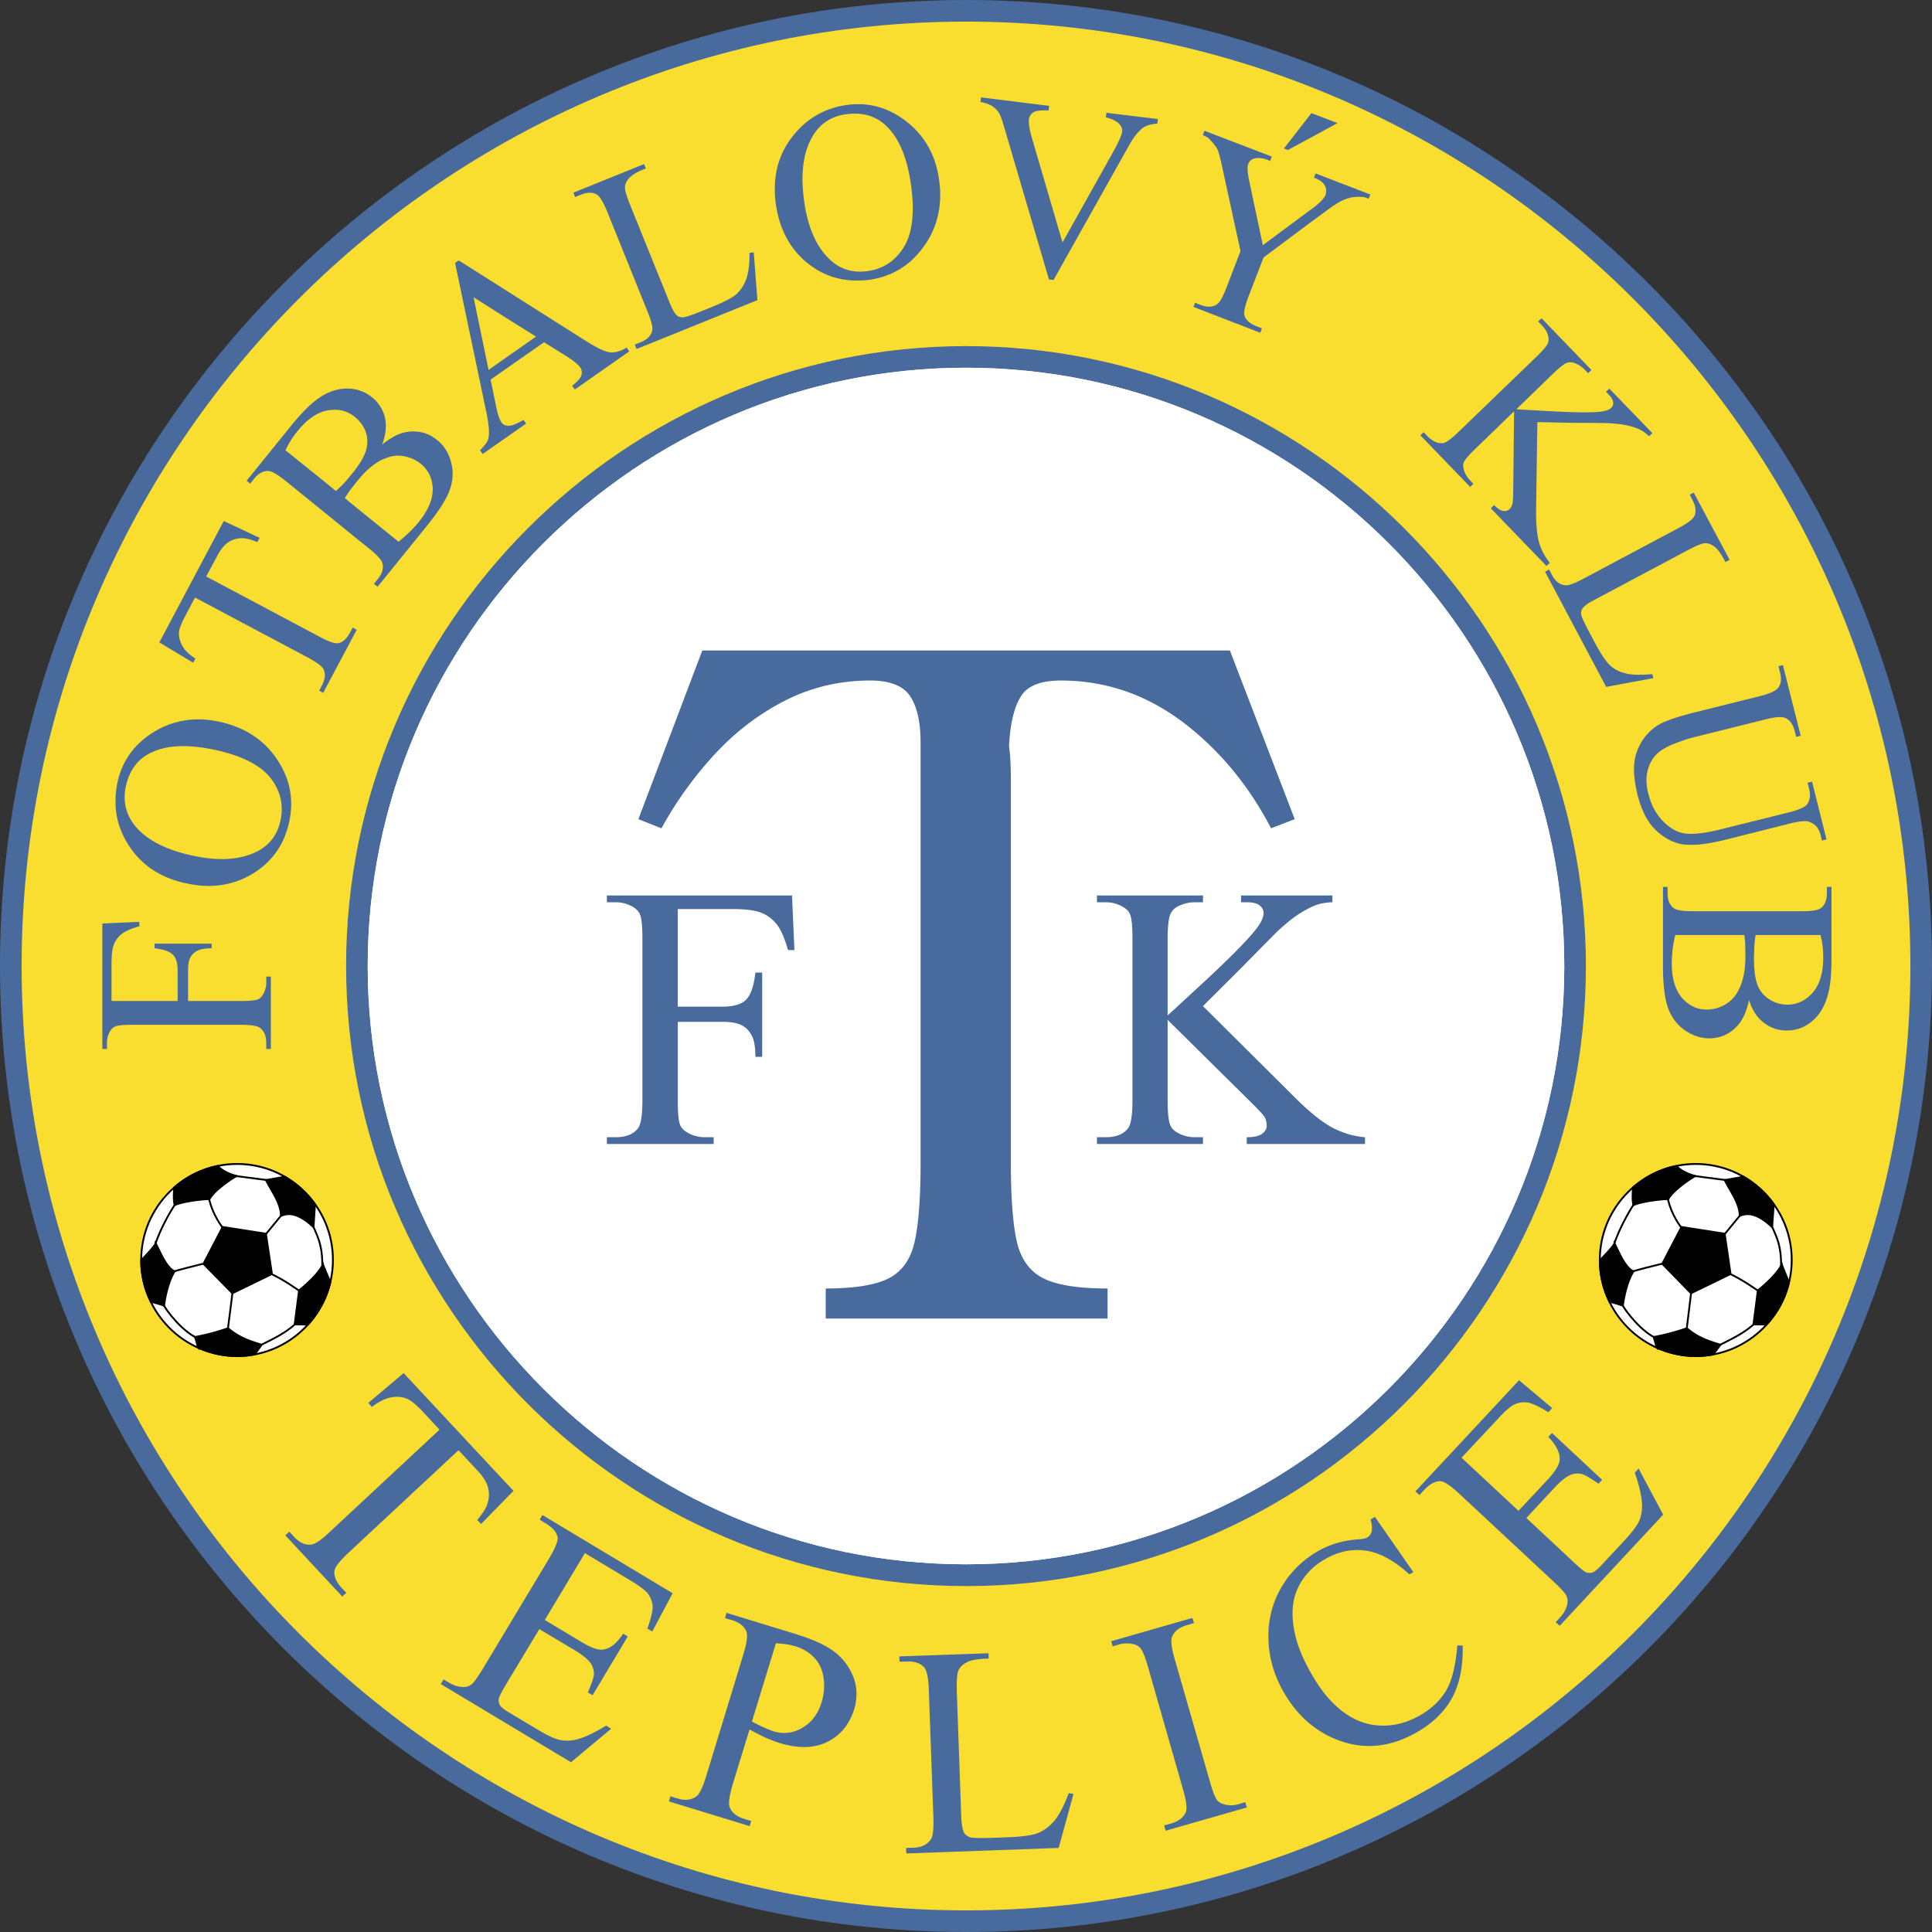 <svg xmlns="http://www.w3.org/2000/svg" width="2500" height="2500" viewBox="0 0 212.065 212.065"><rect x="0" y="0" width="212.065" height="212.065" fill="#333333" stroke="none"/><path d="M106.052 212.065C47.639 212.065 0 164.426 0 106.032 0 47.639 47.639 0 106.052 0c58.374 0 106.013 47.639 106.013 106.032 0 58.394-47.639 106.033-106.013 106.033z" fill="#486a9d"/><path d="M106.052 209.693c-57.107 0-103.68-46.573-103.68-103.661 0-57.086 46.573-103.66 103.68-103.66 57.067 0 103.641 46.574 103.641 103.66 0 57.088-46.574 103.661-103.641 103.661z" fill="#fade2f"/><path d="M106.052 174.095c-37.488 0-68.062-30.574-68.062-68.062 0-37.468 30.574-68.042 68.062-68.042 37.448 0 68.022 30.574 68.022 68.042 0 37.488-30.574 68.062-68.022 68.062z" fill="#486a9d"/><path d="M106.052 171.703c-36.182 0-65.69-29.488-65.69-65.67 0-36.161 29.508-65.669 65.69-65.669 36.142 0 65.65 29.508 65.65 65.669 0 36.181-29.508 65.67-65.65 65.67z" fill="#fff"/><path d="M106.032 171.703c-36.162 0-65.67-29.488-65.67-65.67 0-36.161 29.508-65.669 65.67-65.669s65.67 29.508 65.67 65.669c0 36.181-29.508 65.67-65.67 65.67z" fill="#fff"/><path d="M110.957 85.832v41.87c0 3.939.242 6.854.684 8.704.462 1.87 1.427 3.176 2.874 3.9 1.447.744 3.82 1.125 7.056 1.125v3.297H90.635v-3.297c3.136 0 5.468-.382 6.895-1.105 1.427-.724 2.392-2.03 2.834-3.899.442-1.87.684-4.785.684-8.724V81.491c0-2.211-.382-3.92-1.146-5.065-.744-1.146-2.231-1.729-4.381-1.729-3.257 0-6.333.704-9.207 2.13-2.875 1.447-5.468 3.397-7.739 5.83a41.05 41.05 0 0 0-5.971 8.262l-2.532-1.005 7.015-18.513h57.911l7.115 18.513-2.593 1.005c-2.493-4.784-5.769-8.704-9.769-11.719-4.02-2.995-8.442-4.502-13.287-4.502-2.231 0-3.719.583-4.422 1.769-.744 1.187-1.166 3.016-1.287 5.448.142.921.202 2.228.202 3.917z" fill="#486a9d"/><path d="M74.394 99.781v10.714h4.964c1.146 0 1.971-.241 2.513-.744.522-.502.884-1.507 1.045-2.996h.744v9.247h-.744c0-1.065-.14-1.85-.402-2.332-.261-.503-.624-.884-1.085-1.126-.462-.241-1.166-.382-2.071-.382h-4.964v8.583c0 1.387.08 2.292.261 2.734.121.342.423.623.845.864a3.787 3.787 0 0 0 1.85.482h.984v.744h-11.72v-.744h.965c1.125 0 1.95-.321 2.453-.984.321-.422.482-1.448.482-3.096v-17.628c0-1.387-.081-2.312-.261-2.713-.121-.342-.402-.644-.824-.885a3.688 3.688 0 0 0-1.85-.482h-.965v-.744h20.322l.261 5.99h-.703c-.362-1.286-.764-2.211-1.227-2.814a4.136 4.136 0 0 0-1.708-1.286c-.684-.262-1.729-.402-3.156-.402h-6.009zM132.043 110.435l10.07 10.01c1.649 1.648 3.056 2.774 4.222 3.377 1.166.583 2.332.924 3.498 1.004v.744h-12.985v-.744c.784 0 1.346-.12 1.688-.381s.503-.563.503-.885-.061-.603-.181-.864c-.121-.242-.563-.724-1.267-1.428l-9.427-9.327v8.804c0 1.387.101 2.292.281 2.734.121.342.402.623.824.864a3.79 3.79 0 0 0 1.85.482h.925v.744h-11.639v-.744h.965c1.125 0 1.949-.321 2.452-.984.321-.422.482-1.448.482-3.096v-17.628c0-1.387-.081-2.312-.261-2.734-.121-.342-.402-.623-.824-.865a3.797 3.797 0 0 0-1.849-.482h-.965v-.744h11.639v.744h-.925c-.624 0-1.246.161-1.85.462-.402.221-.703.542-.844.965-.161.422-.261 1.307-.261 2.653v8.341c.281-.241 1.206-1.105 2.774-2.552 3.98-3.638 6.392-6.09 7.216-7.297.362-.542.542-1.005.542-1.407 0-.301-.141-.583-.422-.804-.281-.241-.744-.362-1.427-.362h-.624v-.744h10.03v.744a6.601 6.601 0 0 0-1.607.241c-.482.161-1.085.442-1.769.864-.704.402-1.567 1.085-2.593 2.03-.282.261-1.648 1.648-4.081 4.121l-4.16 4.144zM56.363 163.642l-3.558 3.639-.422-.442c.583-.703.945-1.246 1.085-1.669.221-.643.261-1.286.1-1.889s-.542-1.226-1.166-1.869l-2.07-2.231-12.101 11.276c-.964.904-1.487 1.568-1.527 2.01-.041.604.221 1.206.784 1.81l.523.562-.442.402-6.251-6.713.442-.402.523.563c.603.663 1.267.944 1.929.844.402-.061 1.046-.503 1.93-1.328l12.101-11.276-1.769-1.91c-.684-.724-1.247-1.206-1.628-1.407-.522-.262-1.146-.362-1.829-.241-.683.101-1.427.462-2.191 1.065l-.402-.442 3.88-3.276 12.059 12.924zM64.202 170.477l-4.402 7.337 4.081 2.452c1.045.624 1.849.905 2.412.784.724-.121 1.428-.703 2.111-1.728l.502.301-3.859 6.453-.522-.302c.422-.985.643-1.628.663-1.97.02-.402-.08-.824-.342-1.226-.281-.402-.804-.845-1.568-1.327l-4.08-2.433-3.679 6.111c-.482.823-.744 1.346-.784 1.567-.021.221.02.442.12.644.121.221.442.482.945.783l3.156 1.89c1.045.623 1.849 1.025 2.413 1.146.562.141 1.206.141 1.889-.02.905-.221 1.99-.744 3.276-1.527l.543.342-4.402 3.678-14.292-8.583.301-.503.664.382c.442.261.925.422 1.427.442a1.46 1.46 0 0 0 1.005-.302c.261-.221.683-.804 1.226-1.708l7.236-12.042c.704-1.186 1.025-1.969.965-2.392-.121-.562-.563-1.065-1.327-1.527l-.643-.402.301-.502 14.292 8.583-2.231 4.201-.542-.322c.402-1.105.583-1.889.583-2.392-.021-.502-.201-1.005-.543-1.468-.281-.341-.884-.804-1.809-1.366l-5.086-3.054zM93.65 184.024c-.463-1.125-1.166-2.05-2.111-2.753-.945-.704-2.352-1.347-4.201-1.91l-.844-.262-6.754-2.07-.161.583.764.221c.784.241 1.327.643 1.568 1.226.181.402.081 1.247-.322 2.553l-4.081 13.367c-.362 1.166-.704 1.89-1.005 2.15-.543.442-1.267.542-2.13.282l-.785-.241-.16.562 8.864 2.714.161-.563-.784-.242c-.784-.24-1.307-.643-1.548-1.206-.201-.422-.08-1.266.301-2.573l1.85-6.03c.624.341 1.207.643 1.769.904.563.242 1.086.442 1.588.603.302.081.583.161.864.222 1.668.362 3.116.241 4.342-.382 1.427-.704 2.412-1.91 2.935-3.598a6.072 6.072 0 0 0 .241-1.668 5.138 5.138 0 0 0-.361-1.889zm-3.457 2.795c-.402 1.307-1.105 2.251-2.131 2.834a3.848 3.848 0 0 1-1.568.542c-.502.061-1.024 0-1.547-.14a14.354 14.354 0 0 1-1.045-.422c-.402-.161-.845-.402-1.367-.664l2.633-8.603c.502.04.945.08 1.327.141.301.06.543.12.764.181.865.261 1.568.684 2.111 1.266.562.583.904 1.327 1.025 2.211.14.885.059 1.769-.202 2.654zM117.309 196.829l.522.08-1.628 5.93-16.724.603-.021-.603.804-.021c.925-.04 1.568-.362 1.93-.965.221-.342.301-1.146.262-2.372l-.502-13.95c-.041-1.347-.222-2.191-.523-2.533-.442-.442-1.065-.664-1.87-.623l-.824.021-.021-.583 9.79-.342.021.583c-1.146.02-1.951.161-2.393.402-.462.241-.764.542-.924.884-.161.342-.221 1.166-.181 2.453l.482 13.588c.04.884.141 1.487.322 1.809.121.2.341.361.603.462.261.101 1.105.12 2.493.081l1.588-.061c1.648-.06 2.814-.221 3.457-.482.664-.282 1.247-.724 1.789-1.368.523-.641 1.046-1.646 1.548-2.993zM136.687 197.814l.161.583-8.905 2.553-.161-.583.723-.201c.865-.241 1.407-.684 1.669-1.287.14-.402.04-1.226-.322-2.472l-3.839-13.427c-.302-1.065-.583-1.749-.804-2.03a1.395 1.395 0 0 0-.824-.482 3.153 3.153 0 0 0-1.507.021l-.744.221-.161-.563 8.905-2.553.181.563-.764.221c-.844.241-1.387.663-1.648 1.286-.161.382-.06 1.227.301 2.473l3.86 13.427c.301 1.065.563 1.729.784 2.03.181.221.462.382.844.482a2.946 2.946 0 0 0 1.508-.04l.743-.222zM150.918 166.497l4.221 6.07-.442.241c-1.688-1.547-3.317-2.412-4.865-2.613s-3.056.141-4.523 1.025c-1.226.724-2.151 1.708-2.773 2.935-.624 1.226-.805 2.694-.543 4.402.242 1.708.985 3.578 2.211 5.608 1.005 1.688 2.151 2.975 3.417 3.879 1.286.904 2.653 1.367 4.141 1.367 1.467.02 2.894-.402 4.281-1.226 1.206-.725 2.11-1.628 2.734-2.694.603-1.066 1.004-2.694 1.186-4.885l.583.02c.06 2.211-.302 4.061-1.065 5.568-.784 1.507-2.03 2.794-3.739 3.818-3.076 1.83-6.13 2.131-9.187.865-2.271-.945-4.12-2.574-5.487-4.865-1.126-1.849-1.729-3.799-1.829-5.85s.322-3.94 1.266-5.668c.945-1.729 2.271-3.096 4-4.141 1.347-.804 2.854-1.266 4.563-1.386.502-.041.824-.101.984-.201a1.01 1.01 0 0 0 .503-.643c.081-.382.04-.824-.121-1.327l.484-.299zM160.425 160.004l6.251 5.829 3.257-3.478c.824-.904 1.266-1.648 1.266-2.191.02-.744-.402-1.547-1.246-2.452l.401-.422 5.509 5.146-.403.422c-.884-.603-1.467-.965-1.789-1.045-.402-.121-.824-.1-1.287.081-.442.181-.985.603-1.608 1.246l-3.236 3.478 5.206 4.865c.704.663 1.166 1.025 1.367 1.105.222.081.442.081.663.021.242-.081.563-.342.965-.764l2.513-2.693c.824-.885 1.367-1.608 1.628-2.111.242-.522.362-1.146.362-1.87-.04-.924-.301-2.09-.804-3.518l.422-.462 2.694 5.066-11.356 12.2-.442-.402.522-.563c.342-.382.603-.804.724-1.307.1-.362.081-.723-.081-1.045-.161-.321-.643-.844-1.407-1.547l-10.292-9.589c-1.005-.944-1.709-1.407-2.13-1.426-.563 0-1.167.321-1.769.964l-.523.563-.442-.402 11.377-12.201 3.639 3.055-.422.462c-.985-.623-1.729-.964-2.231-1.065a2.582 2.582 0 0 0-1.528.221c-.402.201-.984.703-1.708 1.487l-4.062 4.342zM12.241 109.872h7.256v-3.377c0-.764-.16-1.327-.502-1.688s-1.025-.603-2.03-.723v-.503h6.271v.503c-.724.02-1.246.1-1.588.281a1.808 1.808 0 0 0-.763.744c-.161.302-.241.784-.241 1.387v3.377h5.809c.925 0 1.548-.061 1.85-.181.221-.081.422-.281.583-.563.221-.402.341-.824.341-1.267v-.663h.503v7.94h-.503v-.663c0-.764-.241-1.307-.683-1.649-.281-.221-.985-.341-2.091-.341h-11.96c-.924 0-1.547.06-1.849.181-.221.1-.422.282-.583.562a2.457 2.457 0 0 0-.321 1.247v.663h-.503v-13.77l4.06-.181v.482c-.864.242-1.507.523-1.909.824a2.797 2.797 0 0 0-.885 1.166c-.181.462-.261 1.166-.261 2.131v4.081zM30.452 83.419c-1.406-2.15-3.478-3.538-6.211-4.161a11.229 11.229 0 0 0-1.93-.282 9.313 9.313 0 0 0-5.327 1.307c-2.171 1.306-3.518 3.135-4.06 5.467a9.84 9.84 0 0 0-.241 1.83v.704c.04 1.427.442 2.794 1.186 4.081 1.367 2.372 3.478 3.879 6.332 4.543.723.16 1.427.281 2.11.321 1.95.101 3.719-.321 5.327-1.266 2.151-1.287 3.518-3.156 4.08-5.648.141-.643.241-1.287.241-1.93v-.282c-.019-1.628-.521-3.197-1.507-4.684zm.322 6.714c-.362 1.588-1.266 2.714-2.693 3.397-1.568.744-3.478.945-5.769.603-.482-.08-.965-.161-1.467-.281-2.875-.663-4.905-1.769-6.11-3.317-.965-1.266-1.267-2.693-.905-4.301.403-1.729 1.307-2.935 2.754-3.618 1.467-.724 3.377-.884 5.729-.543.502.081 1.025.182 1.588.302 2.834.663 4.784 1.688 5.85 3.096 1.063 1.405 1.405 2.974 1.023 4.662zM24.563 57.187l3.94 1.85-.262.462c-.703-.281-1.246-.423-1.628-.423-.603 0-1.125.161-1.548.443-.442.301-.844.784-1.206 1.467l-1.226 2.291 12.483 6.634c1.004.543 1.688.764 2.05.684.483-.121.905-.502 1.246-1.146l.302-.562.442.241-3.679 6.915-.442-.221.302-.583c.361-.683.422-1.287.161-1.809-.161-.301-.704-.704-1.608-1.206L21.407 65.59l-1.045 1.97c-.402.764-.643 1.347-.704 1.708-.061.502.041 1.025.322 1.548.261.522.764 1.025 1.467 1.467l-.241.462-3.718-2.231 7.075-13.327zM49.488 50.634c-.282-.985-.784-1.769-1.508-2.332-.925-.764-2.01-1.065-3.216-.905-.644.081-1.347.362-2.091.865a8.68 8.68 0 0 0-.724.542c.402-1.085.503-2.07.302-2.975a4.019 4.019 0 0 0-1.407-2.211 4.157 4.157 0 0 0-1.769-.864 4.255 4.255 0 0 0-1.146-.101c-.704.02-1.387.201-2.091.542a7.052 7.052 0 0 0-1.226.784c-.723.563-1.568 1.428-2.513 2.573l-5.025 6.211.382.322.442-.543c.442-.543.924-.824 1.467-.844.402-.02 1.045.342 1.93 1.045l4.542 3.679 3.237 2.633 1.507 1.207c.804.663 1.266 1.166 1.387 1.527.161.562 0 1.166-.482 1.749l-.442.542.402.322 1.226-1.508 4.261-5.267c1.307-1.628 2.151-2.955 2.473-3.98a4.963 4.963 0 0 0 .082-3.013zm-12.623 3.257l-1.026-.844-4.502-3.618a9.404 9.404 0 0 1 1.327-2.111c1.005-1.246 2.07-2.01 3.176-2.251.041 0 .101-.02.141-.02 1.146-.201 2.151.04 2.975.724.04.02.081.06.121.1.482.422.844.925 1.065 1.527.221.644.241 1.327.041 2.011-.161.562-.522 1.246-1.105 2.03a5.451 5.451 0 0 1-.442.562c-.322.402-.623.764-.925 1.086-.304.321-.585.583-.846.804zm9.126 3.377a14.58 14.58 0 0 1-2.251 2.191l-1.065-.864-3.598-2.915-1.226-1.004c.12-.201.301-.482.522-.804.201-.261.442-.562.704-.904.06-.081.12-.161.201-.241.804-1.005 1.648-1.729 2.493-2.191.301-.141.603-.261.904-.361a3.31 3.31 0 0 1 1.528-.121c.764.121 1.427.402 1.97.844.844.684 1.287 1.608 1.327 2.734.018 1.143-.484 2.349-1.509 3.636zM55.398 46.654v1.487l2.352-1.648-.281-.401c-.764.442-1.327.663-1.669.643-.141 0-.281-.041-.402-.081z" fill="#486a9d"/><path d="M68.785 38.151c-.643.402-1.246.563-1.809.523-.563-.061-1.407-.462-2.533-1.166l-9.045-5.729-5.045-3.196-.402.282 3.396 16.201c.302 1.407.402 2.432.262 3.056-.06.321-.362.743-.925 1.306l.302.402 2.412-1.688v-1.487a.853.853 0 0 1-.362-.302c-.201-.281-.382-.804-.542-1.568l-.644-3.115 1.548-1.086 4.322-3.015 2.452 1.527c.784.503 1.307.925 1.528 1.246.161.241.201.523.121.845-.101.321-.442.704-1.025 1.166l.301.402 5.971-4.181-.283-.423zm-13.387 1.206l-1.769 1.247-1.648-7.98 3.417 2.171 3.437 2.151-3.437 2.411zM82.273 27.759l.462-.06.402 5.247-13.267 5.367-.2-.483.643-.261c.723-.282 1.166-.724 1.286-1.327.061-.342-.101-1.005-.502-1.99l-4.462-11.055c-.443-1.066-.825-1.688-1.167-1.87-.482-.241-1.045-.221-1.688.041l-.663.262-.181-.483 7.759-3.135.201.482c-.925.342-1.528.704-1.81 1.025-.301.321-.462.644-.482.965-.041.321.161 1.005.562 2.01l4.362 10.794c.282.683.542 1.146.784 1.347.161.14.382.2.623.2s.925-.221 2.03-.663l1.246-.502c1.307-.543 2.211-1.005 2.654-1.407a4.21 4.21 0 0 0 1.045-1.628c.242-.663.362-1.628.362-2.854v-.022zM103.098 19.92c-.322-2.713-1.488-4.865-3.437-6.452-1.689-1.367-3.538-2.05-5.528-2.03-.322 0-.664.02-1.005.06-2.412.302-4.362 1.367-5.89 3.176-1.407 1.648-2.13 3.579-2.191 5.79v.542c0 .382.041.764.081 1.166.362 2.834 1.507 5.065 3.437 6.653 1.648 1.347 3.498 1.99 5.568 1.97.382 0 .743-.02 1.125-.06 2.513-.322 4.523-1.488 6.051-3.558 1.186-1.588 1.809-3.377 1.89-5.408v-.744c-.021-.361-.041-.743-.101-1.105zm-3.96 7.317c-.944 1.467-2.291 2.332-4.02 2.532-.342.041-.664.061-.985.041-1.186-.06-2.231-.522-3.136-1.407-1.487-1.447-2.412-3.679-2.774-6.674-.362-2.915 0-5.226 1.046-6.895.824-1.326 2.07-2.111 3.718-2.312.402-.04.784-.061 1.146-.04 1.246.06 2.312.522 3.196 1.387 1.427 1.387 2.332 3.658 2.713 6.794.362 2.895.061 5.086-.904 6.574zM127.098 13.065l-.06.503c-.663.041-1.186.201-1.548.442-.522.382-1.045 1.025-1.528 1.89l-8.322 14.834-.502-.06-4.905-16.684c-.241-.844-.442-1.367-.563-1.568a2.46 2.46 0 0 0-.743-.764c-.322-.201-.744-.362-1.307-.463l.06-.502 7.478.925-.061.503c-.844-.041-1.427.04-1.688.221a1.024 1.024 0 0 0-.462.743c-.061.462.06 1.187.361 2.191l3.317 11.337 5.648-10.091c.543-1.004.844-1.688.904-2.11.02-.261-.08-.522-.301-.784-.242-.281-.664-.502-1.267-.684-.04 0-.121-.04-.221-.06l.06-.503 5.65.684zM143.862 12.523v2.593l2.955-1.608-2.854-1.086zM143.862 15.116v-2.593l-2.934 3.779.442.16zM144.405 19.036l-.181.462c.442.181.784.362.965.563.181.201.301.402.361.643.04.241.021.462-.06.703-.161.382-.644.884-1.448 1.488l-.181.121-5.246 3.899-1.468-6.935c-.221-1.005-.261-1.648-.141-1.969.141-.362.402-.583.824-.644.402-.06.804 0 1.207.141l.382.161.181-.483-7.397-2.834-.181.482c.321.121.562.261.704.402.502.542.824.945.945 1.247.121.281.301.965.522 2.03l1.97 9.045-1.567 4.081c-.382.965-.704 1.548-1.005 1.749-.462.342-1.065.362-1.809.081l-.603-.241-.181.462 7.336 2.834.181-.482-.563-.221c-.704-.261-1.146-.643-1.327-1.105-.141-.362 0-1.065.402-2.131l1.668-4.322 5.166-3.859 1.508-1.105c.824-.623 1.488-1.065 1.97-1.287a4.02 4.02 0 0 1 1.487-.402c.503-.02.865 0 1.086.081l.321.121.181-.462-6.009-2.314zM168.748 46.333l-.141 9.608c-.02 1.588.1 2.793.341 3.658a6.256 6.256 0 0 0 1.167 2.17l-.362.362-6.111-6.332.362-.362c.362.382.683.603.985.643.281.041.502-.02.664-.161.16-.141.261-.321.321-.502.081-.181.101-.604.12-1.286l.101-8.985-4.281 4.141c-.683.663-1.085 1.125-1.226 1.427-.101.222-.101.503-.02.824.121.422.341.804.623 1.106l.442.462-.362.342-5.467-5.668.361-.341.442.462c.543.542 1.085.783 1.649.744.361-.041.924-.462 1.729-1.226l8.603-8.302c.663-.643 1.065-1.125 1.206-1.427.101-.221.121-.482.041-.804a2.515 2.515 0 0 0-.643-1.125l-.463-.483.382-.341 5.467 5.668-.361.362-.442-.462a2.761 2.761 0 0 0-1.086-.664c-.301-.1-.603-.1-.884.02-.281.121-.744.503-1.407 1.126l-4.061 3.94c.241.02 1.085.06 2.533.141 3.658.221 5.99.261 6.975.081.422-.081.743-.202.924-.402.161-.142.222-.342.201-.583-.02-.241-.18-.543-.502-.865l-.282-.301.362-.342 4.724 4.885-.362.341c-.302-.281-.583-.503-.884-.664-.302-.161-.725-.321-1.247-.462-.543-.141-1.266-.242-2.211-.302-.261-.02-1.588-.04-3.939-.04l-3.981-.081zM181.351 73.992l.14.442-5.186.965-6.714-12.644.442-.241.321.604c.362.704.865 1.065 1.468 1.125.341.041.984-.201 1.909-.683l10.533-5.608c1.025-.543 1.608-1.005 1.749-1.367.181-.482.1-1.045-.221-1.668l-.322-.623.443-.221 3.939 7.377-.462.241c-.442-.864-.845-1.427-1.207-1.688-.341-.261-.684-.382-1.025-.382-.321 0-.964.281-1.929.784l-10.272 5.468c-.663.342-1.085.663-1.266.925-.121.181-.161.402-.141.643.04.241.322.884.884 1.93l.643 1.206c.664 1.247 1.226 2.071 1.669 2.473.462.422 1.025.704 1.729.865.685.177 1.65.197 2.876.077zM198.417 85.912l.482-.121 1.588 6.352-.502.121-.161-.663c-.181-.704-.603-1.187-1.286-1.407-.322-.121-.986-.061-1.99.181l-7.277 1.829c-1.789.442-3.236.603-4.322.503-1.085-.101-2.11-.604-3.075-1.468-.965-.864-1.688-2.211-2.131-4-.482-1.97-.523-3.538-.08-4.704.421-1.186 1.146-2.15 2.191-2.854.704-.482 2.15-.984 4.321-1.528l7.016-1.749c1.085-.261 1.789-.603 2.05-.985.261-.402.321-.945.14-1.608l-.16-.683.482-.121 1.95 7.759-.502.121-.161-.684c-.201-.743-.563-1.226-1.105-1.427-.362-.121-1.066-.08-2.071.181l-7.819 1.949c-.704.161-1.488.442-2.353.784-.864.342-1.507.764-1.929 1.226-.422.442-.704 1.045-.885 1.749-.16.724-.141 1.528.101 2.453.281 1.166.804 2.151 1.548 2.955.744.784 1.548 1.266 2.433 1.407.884.14 2.291-.021 4.181-.503l7.276-1.809c1.106-.281 1.79-.583 2.01-.905.302-.442.362-1.005.201-1.668l-.161-.683zM200.527 97.349v.704c0 .703-.201 1.226-.603 1.588-.302.261-1.025.382-2.171.382H185.812c-1.045 0-1.708-.101-2.03-.301-.502-.342-.743-.905-.743-1.668v-.704h-.503v8.724c0 2.07.201 3.618.583 4.643.382 1.005 1.005 1.809 1.849 2.392.825.563 1.689.844 2.573.863h.061c1.206 0 2.231-.441 3.055-1.326.604-.623 1.045-1.588 1.327-2.875.342 1.106.885 1.929 1.629 2.492a3.972 3.972 0 0 0 2.493.845h.22c.985-.04 1.87-.402 2.633-1.065.845-.724 1.427-1.769 1.749-3.136.221-.885.322-2.091.322-3.578v-7.98h-.503zM191 108.324c-.362.864-.905 1.507-1.568 1.89a4.104 4.104 0 0 1-1.889.603h-.181c-1.085 0-2.011-.442-2.754-1.307-.724-.864-1.105-2.111-1.105-3.759 0-1.025.121-2.07.382-3.116H191.463c.04.241.08.562.101.965 0 .402.02.884.02 1.447-.002 1.287-.203 2.393-.584 3.277zm7.979.623c-.744.844-1.628 1.287-2.654 1.327h-.121a3.585 3.585 0 0 1-1.929-.543 3.185 3.185 0 0 1-1.327-1.527c-.281-.663-.422-1.668-.422-2.995 0-.522.021-1.005.041-1.427.04-.442.08-.824.141-1.146h7.116c.202.723.302 1.528.302 2.453-.001 1.688-.383 2.974-1.147 3.858z" fill="#486a9d"/><path d="M26.03 127.761c5.789 0 10.513 4.724 10.513 10.534 0 5.809-4.724 10.553-10.513 10.553-5.809 0-10.533-4.745-10.533-10.553 0-5.81 4.724-10.534 10.533-10.534zM186.135 127.761c5.789 0 10.532 4.724 10.532 10.534 0 5.809-4.744 10.553-10.532 10.553-5.79 0-10.533-4.745-10.533-10.553 0-5.81 4.744-10.534 10.533-10.534z" fill="#fff" stroke="#000" stroke-width=".201"/><path d="M22.513 138.657c-1.347.361-2.875.684-3.678 1.005M182.638 138.657c-1.347.361-2.895.684-3.679 1.005M29.588 139.742c1.648.764 2.935 1.729 3.538 2.131M189.712 139.742c1.649.764 2.935 1.729 3.539 2.131M19.296 132.083c-.724 1.025-2.17 3.718-2.352 5.005M179.401 132.083c-.704 1.025-2.151 3.718-2.332 5.005M22.875 131.239c.261 1.527 1.065 2.915 1.749 3.759M182.999 131.239c.261 1.527 1.045 2.915 1.749 3.759M25.427 129.028l4.04.523M185.552 129.028l4.04.523M31.116 133.108l-2.392 2.915M191.241 133.108l-2.393 2.915M34.251 134.234c.342 1.105 1.267 2.171 1.106 5.166M194.356 134.234c.361 1.105 1.286 2.171 1.125 5.166M28.382 147.762c1.347-.703 3.236-1.447 4.664-3.076M188.507 147.762c1.327-.703 3.236-1.447 4.663-3.076M25.568 141.511l-.563 4.443M185.673 141.511l-.543 4.443M17.79 142.918c.502 1.106 2.452 3.417 3.979 4M177.914 142.918c.502 1.106 2.452 3.417 3.96 4" fill="none" stroke="#000" stroke-width=".201"/><path d="M29.508 137.631v2.372l.342-.161zM29.508 129.47v.664c.623 1.065 1.327 2.151 1.327 3.337 1.105-.523 2.292.02 3.578 1.226l.161-2.513a10.613 10.613 0 0 0-3.317-3.016l-1.749.302zM36.262 140.727a10.38 10.38 0 0 1-2.472 4.663c-.422 0-.844-.02-1.448-.02l.483-3.719c.844-.704 2.11-1.809 2.633-2.874.04.161.442 1.126.804 1.95zM21.729 147.903c-.141-.542-.281-1.065-.341-1.146a22.785 22.785 0 0 0 3.638-.965c.885.724 1.729 1.246 3.698 1.809l-.764 1.066c-.623.12-1.286.181-1.929.181-1.549 0-2.995-.342-4.302-.945zM29.508 130.134v-.664l-.322.061c.101.2.221.402.322.603zM29.508 140.003v-2.372l-.322-2.211-4.744-.743-2.11 4.04 3.175 3.237zM16.562 142.898a10.286 10.286 0 0 1-1.065-4.563c.583-.583 1.588-1.708 1.588-1.849.261.362 1.125 2.713 2.091 3.055-.724 1.146-1.066 2.935-1.166 3.779a10.928 10.928 0 0 0-1.448-.422zM19.116 130.355a10.25 10.25 0 0 1 4.784-2.372c.442.482 1.166.864 2.091 1.105-.563.262-2.513 1.608-2.995 2.533-.865 0-3.055.281-3.819.663-.142-.462-.102-1.226-.061-1.929z"/><path d="M21.729 147.903c-.141-.542-.281-1.065-.341-1.146a22.785 22.785 0 0 0 3.638-.965c.885.724 1.729 1.246 3.698 1.809l-.764 1.066c-.623.12-1.286.181-1.929.181-1.549 0-2.995-.342-4.302-.945zM31.257 129.168a10.613 10.613 0 0 1 3.317 3.016l-.161 2.513c-1.287-1.206-2.473-1.749-3.578-1.226 0-1.407-1.005-2.674-1.649-3.94l2.071-.363zM36.262 140.727a10.38 10.38 0 0 1-2.472 4.663c-.422 0-.844-.02-1.448-.02l.483-3.719c.844-.704 2.11-1.809 2.633-2.874.04.161.442 1.126.804 1.95zM16.562 142.898a10.286 10.286 0 0 1-1.065-4.563c.583-.583 1.588-1.708 1.588-1.849.261.362 1.125 2.713 2.091 3.055-.724 1.146-1.066 2.935-1.166 3.779a10.928 10.928 0 0 0-1.448-.422zM19.116 130.355a10.25 10.25 0 0 1 4.784-2.372c.442.482 1.166.864 2.091 1.105-.563.262-2.513 1.608-2.995 2.533-.865 0-3.055.281-3.819.663-.142-.462-.102-1.226-.061-1.929zM24.442 134.677l4.744.743.664 4.422-4.343 2.112-3.175-3.237 2.11-4.04z" fill="none" stroke="#000" stroke-width=".201"/><path d="M189.633 137.631v2.372l.321-.161zM189.633 129.47v.664c.603 1.065 1.326 2.151 1.326 3.337 1.086-.523 2.292.02 3.558 1.226l.181-2.513a10.599 10.599 0 0 0-3.316-3.016l-1.749.302zM196.366 140.727a10.006 10.006 0 0 1-2.472 4.663c-.403 0-.825-.02-1.428-.02l.482-3.719c.844-.704 2.111-1.809 2.633-2.874.042.161.423 1.126.785 1.95zM181.833 147.903c-.141-.542-.282-1.065-.342-1.146a23.084 23.084 0 0 0 3.659-.965c.864.724 1.728 1.246 3.698 1.809l-.784 1.066c-.603.12-1.266.181-1.929.181-1.528 0-2.975-.342-4.302-.945zM189.633 130.134v-.664l-.322.061c.1.2.201.402.322.603zM189.633 140.003v-2.372l-.322-2.211-4.744-.743-2.11 4.04 3.155 3.237zM176.687 142.898a10.315 10.315 0 0 1-1.085-4.563c.603-.583 1.608-1.708 1.608-1.849.241.362 1.125 2.713 2.091 3.055-.724 1.146-1.066 2.935-1.166 3.779-.643-.221-1.066-.342-1.448-.422zM179.24 130.355a10.276 10.276 0 0 1 4.764-2.372c.462.482 1.187.864 2.091 1.105-.543.262-2.493 1.608-2.975 2.533-.865 0-3.055.281-3.819.663-.141-.462-.101-1.226-.061-1.929z"/><path d="M181.833 147.903c-.141-.542-.282-1.065-.342-1.146a23.084 23.084 0 0 0 3.659-.965c.864.724 1.728 1.246 3.698 1.809l-.784 1.066c-.603.12-1.266.181-1.929.181-1.528 0-2.975-.342-4.302-.945zM191.381 129.168a10.599 10.599 0 0 1 3.316 3.016l-.181 2.513c-1.266-1.206-2.472-1.749-3.558-1.226 0-1.407-1.025-2.674-1.648-3.94l2.071-.363zM196.366 140.727a10.006 10.006 0 0 1-2.472 4.663c-.403 0-.825-.02-1.428-.02l.482-3.719c.844-.704 2.111-1.809 2.633-2.874.042.161.423 1.126.785 1.95zM176.687 142.898a10.315 10.315 0 0 1-1.085-4.563c.603-.583 1.608-1.708 1.608-1.849.241.362 1.125 2.713 2.091 3.055-.724 1.146-1.066 2.935-1.166 3.779-.643-.221-1.066-.342-1.448-.422zM179.24 130.355a10.276 10.276 0 0 1 4.764-2.372c.462.482 1.187.864 2.091 1.105-.543.262-2.493 1.608-2.975 2.533-.865 0-3.055.281-3.819.663-.141-.462-.101-1.226-.061-1.929zM184.567 134.677l4.744.743.643 4.422-4.342 2.112-3.155-3.237 2.11-4.04z" fill="none" stroke="#000" stroke-width=".201"/></svg>
